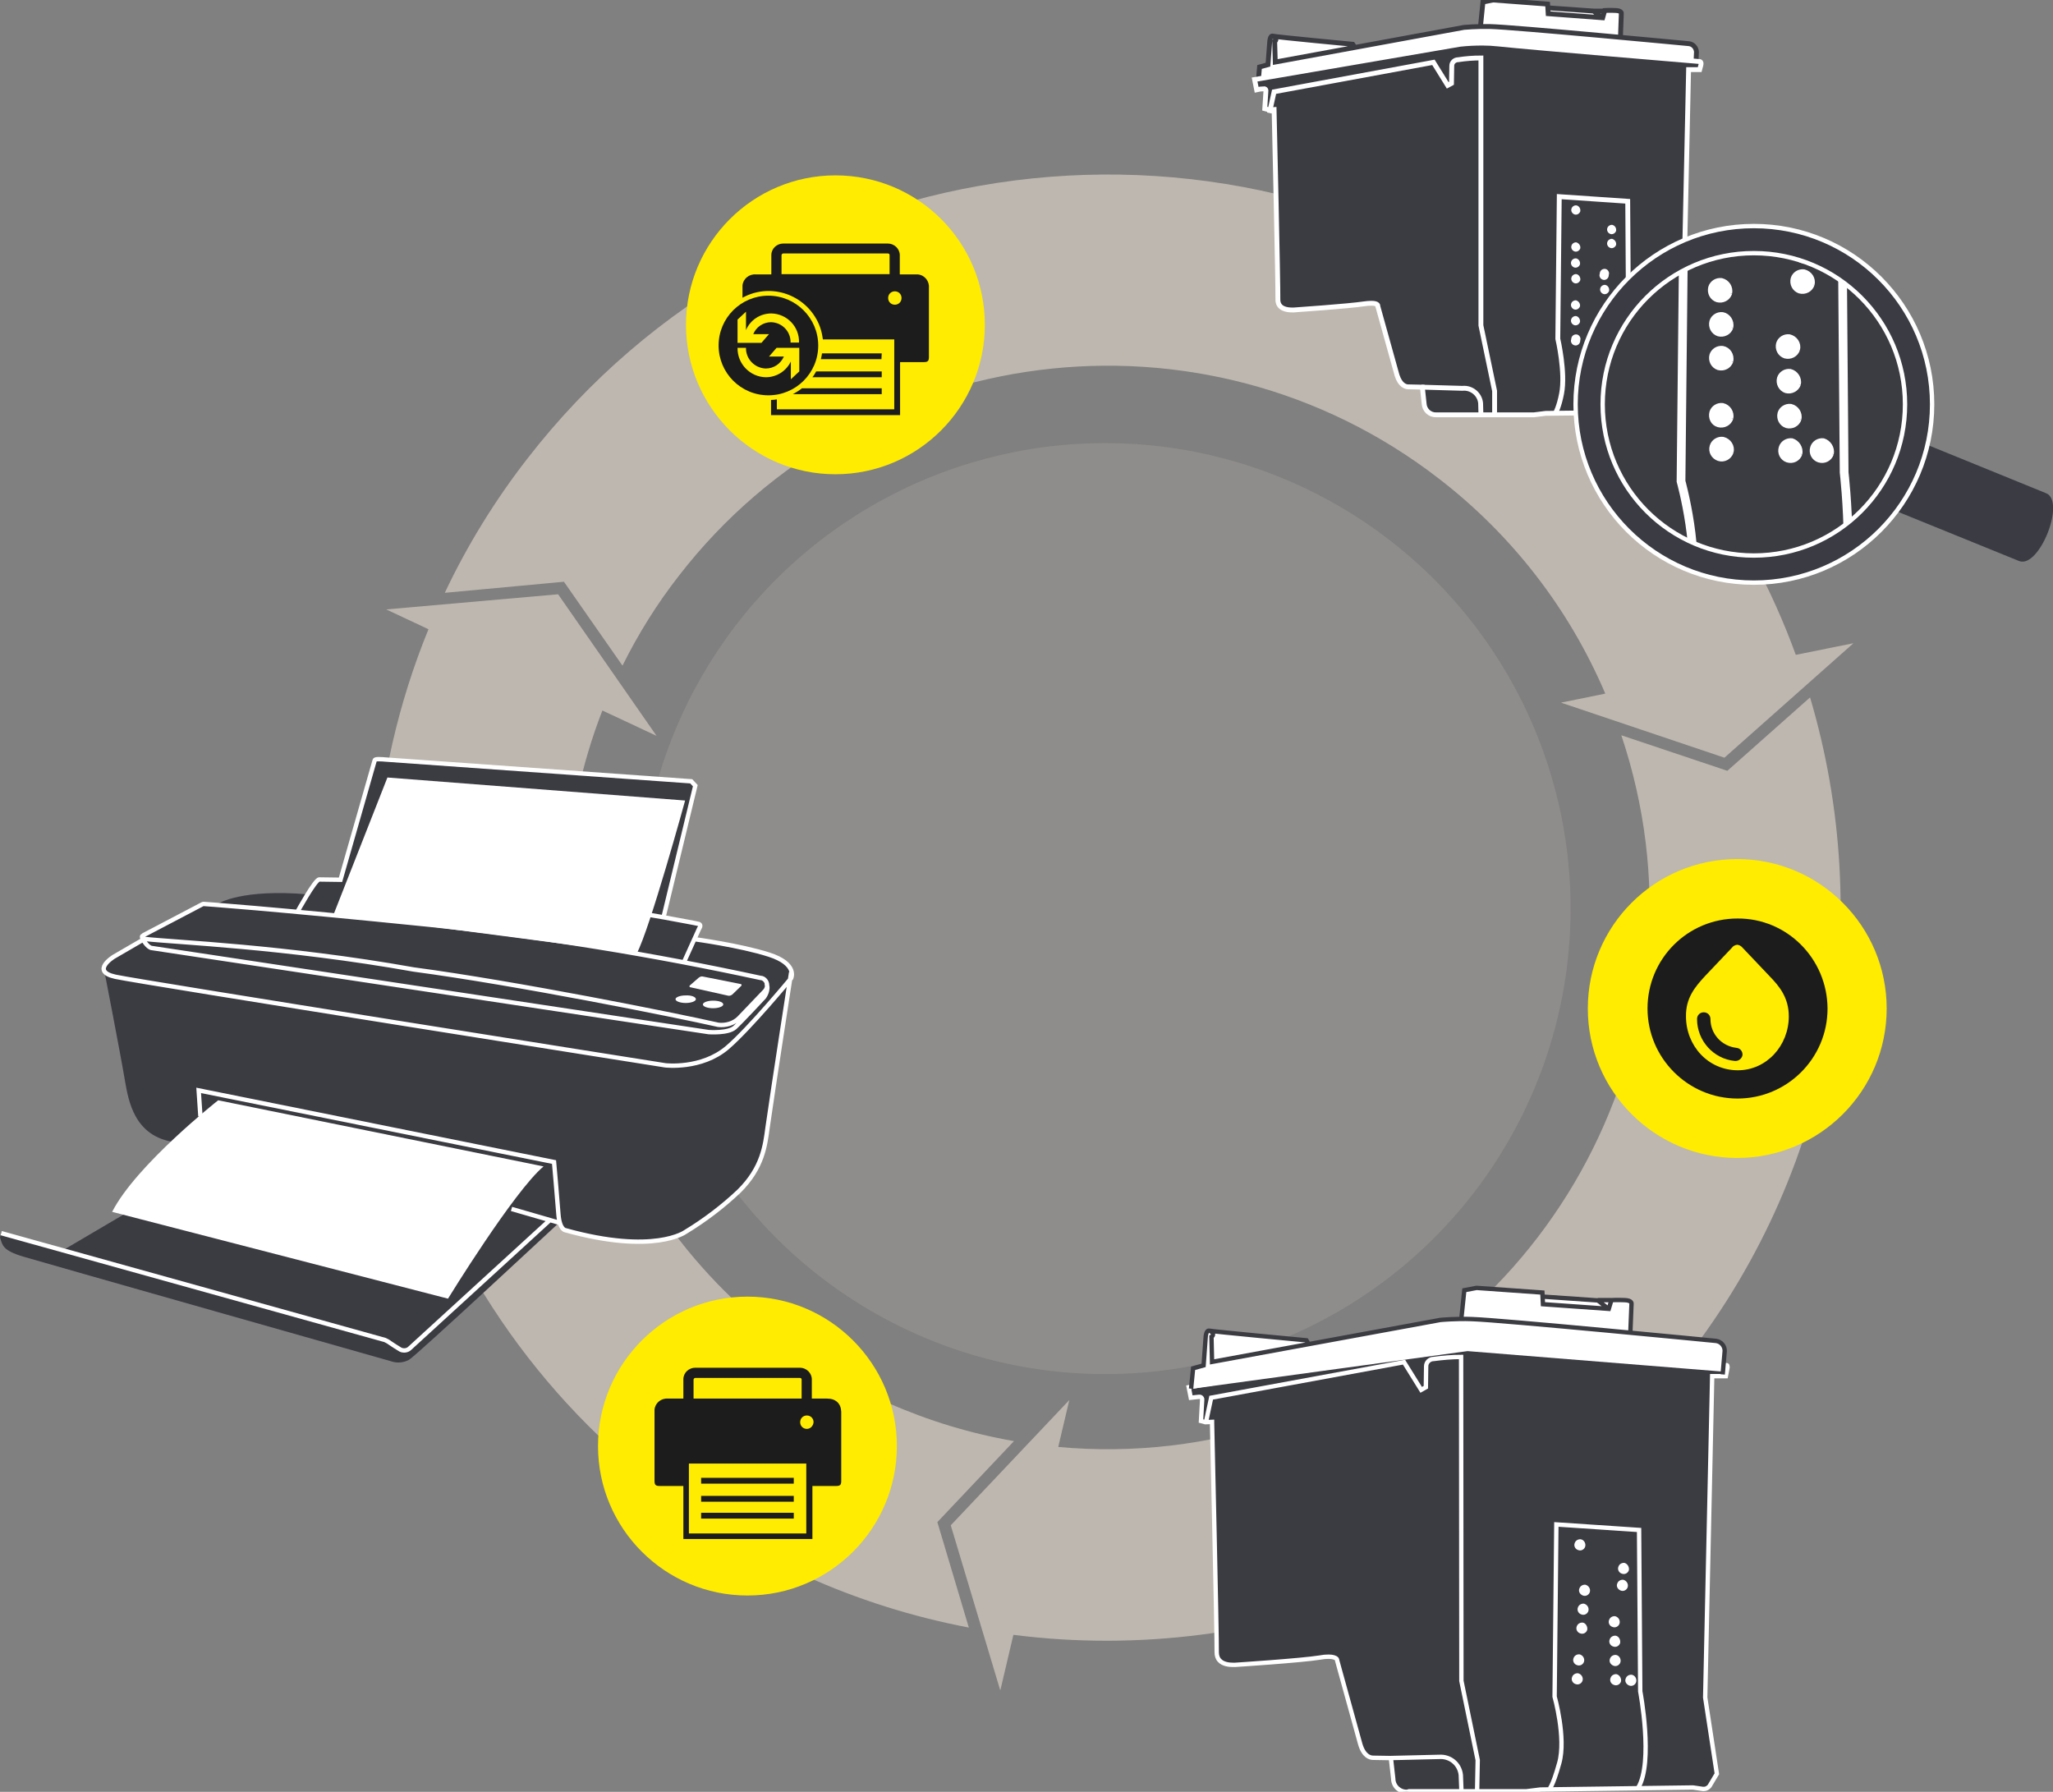 <?xml version="1.0" encoding="utf-8"?>
<!-- Generator: Adobe Illustrator 21.0.0, SVG Export Plug-In . SVG Version: 6.00 Build 0)  -->
<svg version="1.1" id="Ebene_1" xmlns="http://www.w3.org/2000/svg" xmlns:xlink="http://www.w3.org/1999/xlink" x="0px" y="0px"
	 viewBox="0 0 704.8 615.1" style="enable-background:new 0 0 704.8 615.1;" xml:space="preserve">
<rect x="0" y="0" width="704.8" height="615.1" fill="#808080" stroke="none"/>
<style type="text/css">
	.st0{opacity:0.25;fill:#BEB7AF;}
	.st1{fill:#BEB7AF;}
	.st2{fill:#FFEC00;}
	.st3{fill:#1C1C1C;}
	.st4{fill:#3B3B42;}
	.st5{fill:#FFFFFF;}
	.st6{fill:none;stroke:#FFFFFF;stroke-width:1.5;stroke-miterlimit:10;}
	.st7{fill:#3B3B42;stroke:#FFFFFF;stroke-width:1.5;stroke-miterlimit:10;}
	.st8{fill:none;stroke:#3B3B42;stroke-width:1.5;stroke-miterlimit:10;}
	.st9{fill:none;stroke:#3B3B42;stroke-width:1.67;stroke-miterlimit:10;}
	.st10{fill:none;stroke:#FFFFFF;stroke-width:1.67;stroke-miterlimit:10;}
	.st11{fill:#3A3B43;}
	.st12{fill:#3A3B43;stroke:#FFFFFF;stroke-width:1.5;stroke-miterlimit:10;}
	.st13{clip-path:url(#SVGID_2_);}
	.st14{fill:#FFFFFF;stroke:#FFFFFF;stroke-width:1.5;stroke-miterlimit:10;}
	.st15{fill:none;stroke:#FFFFFF;stroke-width:3;stroke-miterlimit:10;}
</style>
<circle class="st0" cx="379.4" cy="311.9" r="159.8"/>
<title>recycle_zyklus_tinte</title>
<g>
	<path class="st1" d="M193.6,199.7l20.1,28.8c5.4-10.9,11.9-21.3,19.4-30.9c62.8-81.1,179.9-96,261-33.2c25,19.3,44.6,44.6,57,73.7
		l-15.2,3.1l56.1,18.9l44.3-39.3l-19.8,4c-16.2-44.5-44.7-83.4-82.2-112.3c-109.8-85-268.3-64.8-353.3,45
		c-11.1,14.3-20.6,29.7-28.3,46L193.6,199.7z"/>
	<path class="st1" d="M621.4,239.4L593,264.6l-36.4-12.2c32.7,97.3-19.7,202.7-117,235.4c-24.5,8.2-50.5,11.3-76.3,8.9l3.8-16.1
		l-40.7,43l17,56.7l4.5-19.1c85.7,10.9,174.8-22.4,231.4-95.5C630.8,399.1,643.7,314.6,621.4,239.4"/>
	<path class="st1" d="M321.8,522.5l26.3-27.8c-29.8-5.2-57.9-17.6-81.8-36.1c-66.7-51.6-88.6-139.9-59.5-214.7l18.6,8.7L191.6,204
		l-59,5.2l14.5,6.8c-41.8,102.1-12.5,223.8,78.9,294.6c31.2,24.2,67.7,40.7,106.6,48.1L321.8,522.5z"/>
</g>
<g>
	<path class="st2" d="M647.7,346.2c0,28.3-23,51.3-51.3,51.3c-28.3,0-51.3-23-51.3-51.3c0-28.3,22.9-51.3,51.3-51.3
		C624.7,294.9,647.7,317.9,647.7,346.2C647.7,346.2,647.7,346.2,647.7,346.2"/>
	<path class="st3" d="M627.4,346.2c0,17.1-13.9,30.9-30.9,30.9s-30.9-13.9-30.9-30.9c0-17.1,13.8-30.9,30.9-30.9
		C613.5,315.2,627.3,329.1,627.4,346.2C627.4,346.2,627.4,346.2,627.4,346.2"/>
	<path class="st2" d="M585.3,335.1l9.3-9.8c0.4-0.6,1.1-0.9,1.8-1c0.7,0.1,1.3,0.4,1.8,1l9.3,9.8c3.4,3.5,6.6,7.4,6.6,13.8
		c0,10-7.6,18.5-17.5,18.5c-10.2,0-17.8-8.4-17.8-18.5C578.7,342.5,582,338.7,585.3,335.1"/>
	<path class="st3" d="M595.8,364.2h-0.2c-7.4-0.7-13-7-13-14.4c0-1.3,1-2.3,2.3-2.3c1.3,0,2.3,1,2.3,2.3c0,5.1,3.8,9.3,8.9,9.9
		c1.3,0.1,2.2,1.2,2.1,2.5C598,363.3,597,364.2,595.8,364.2"/>
</g>
<g>
	<path class="st2" d="M338.1,111.5c0,28.3-23,51.3-51.3,51.3s-51.3-23-51.3-51.3c0-28.3,23-51.3,51.3-51.3c0,0,0,0,0,0
		C315.2,60.2,338.1,83.1,338.1,111.5"/>
	<path class="st3" d="M302.7,121.3h-20.5c-0.1,0.7-0.2,1.3-0.4,2h20.8L302.7,121.3z"/>
	<path class="st3" d="M302.7,135.3v-2h-27.4c-1,0.8-2,1.4-3.1,2H302.7z"/>
	<path class="st3" d="M263.8,101.5c-9.4,0-17.1,7.6-17.1,17.1c0,9.4,7.6,17.1,17.1,17.1c9.4,0,17.1-7.6,17.1-17.1
		C280.9,109.2,273.2,101.5,263.8,101.5"/>
	<path class="st3" d="M302.7,127.5h-22.5c-0.4,0.7-0.8,1.4-1.3,2h23.8L302.7,127.5z"/>
	<path class="st3" d="M307.2,104.6c-1.3,0-2.3-1-2.3-2.3s1-2.3,2.3-2.3s2.3,1,2.3,2.3c0,0,0,0,0,0
		C309.5,103.6,308.5,104.6,307.2,104.6C307.2,104.6,307.2,104.6,307.2,104.6 M268.3,94.2v-6.6c0-0.3,0.3-0.6,0.6-0.6c0,0,0,0,0,0
		h35.9c0.3,0,0.6,0.2,0.6,0.5c0,0,0,0,0,0v6.6H268.3z M314.2,94.2h-5.3v-6.6c0-2.2-1.9-4-4.1-4c0,0,0,0,0,0h-35.9
		c-2.2,0-4.1,1.7-4.1,4c0,0,0,0,0,0v6.6h-5.3c-2.3-0.2-4.4,1.5-4.6,3.8c0,0.3,0,0.5,0,0.8v3.4c9.1-5,20.4-1.6,25.4,7.4
		c1.2,2.1,1.9,4.5,2.2,6.9H307v24h-40.3v-3.4c-0.7,0.1-1.3,0.2-2,0.2v5.2H309v-18.2h8.2c1.3,0,1.7-0.4,1.7-1.7V98.8
		c0.2-2.3-1.5-4.4-3.8-4.6C314.8,94.2,314.5,94.2,314.2,94.2"/>
	<path class="st2" d="M264.8,107.6c-3.8,0-7.2,2.2-8.7,5.7V107l-2.9,2.7v8h8.2l2.6-3h-5.4c1-2.5,3.5-4.1,6.1-4.1
		c3.8,0.1,6.8,3.2,6.7,7h2.9C274.5,112.2,270.2,107.7,264.8,107.6"/>
	<path class="st2" d="M266.6,119.4l-2.6,3h5.1c-1.1,2.5-3.5,4.1-6.2,4.1c-3.8-0.1-6.9-3.3-6.8-7.1h-2.9c-0.1,5.5,4.3,10,9.7,10.1
		c3.7,0,7-2.1,8.6-5.4v6.1l2.9-2.7v-8.1H266.6z"/>
</g>
<g>
	<path class="st2" d="M307.9,496.4c0,28.3-23,51.3-51.3,51.3c-28.3,0-51.3-23-51.3-51.3s23-51.3,51.3-51.3c0,0,0,0,0,0
		C284.9,445.1,307.9,468.1,307.9,496.4L307.9,496.4"/>
	<path class="st3" d="M284,480.1h-5.3v-6.6c0-2.2-1.9-4-4.1-4c0,0,0,0,0,0h-35.9c-2.2,0-4.1,1.7-4.1,4c0,0,0,0,0,0v6.6h-5.3
		c-2.3-0.2-4.4,1.5-4.6,3.8c0,0.3,0,0.5,0,0.8v23.7c0,1.3,0.4,1.7,1.7,1.7h8.2v18.2h44.3v-18.2h8.2c1.3,0,1.7-0.4,1.7-1.7v-23.8
		C288.7,481.8,286.9,480.1,284,480.1z M238.1,473.6c0-0.3,0.3-0.6,0.6-0.6c0,0,0,0,0,0h35.9c0.3,0,0.6,0.2,0.6,0.5c0,0,0,0,0,0v6.6
		h-37.1L238.1,473.6z M276.8,510.2v16.2h-40.3v-24h40.3V510.2z M277,490.5c-1.3,0-2.3-1-2.3-2.3s1-2.3,2.3-2.3s2.3,1,2.3,2.3
		c0,0,0,0,0,0C279.2,489.5,278.2,490.5,277,490.5z"/>
	<rect x="240.7" y="507.3" class="st3" width="31.8" height="2"/>
	<rect x="240.7" y="513.5" class="st3" width="31.8" height="2"/>
	<rect x="240.7" y="519.3" class="st3" width="31.8" height="2"/>
</g>
<g>
	<path class="st1" d="M266.9,330.9h0.2H266.9z"/>
	<path class="st1" d="M266.9,330.9h0.2H266.9z"/>
	<path class="st4" d="M105.6,307c-22.5-1.9-30.5,3-31.1,3.4L70,310c-0.1,0-0.2,0-0.4,0.1l-20.2,10.6c-0.2,0.1-0.3,0.3-0.3,0.5l0,0
		c0,0-0.4,0.1,0.3,1.4h-0.1l-10,5.8c0,0-4,2.5-3.5,4.6l-0.1-0.3c0,0,5.6,28.7,7.2,38.3c1.2,6.7,3.1,19.3,17.3,21.1
		c0,0,7.8,1.2,19.5,2.9l-57.6,33.9l-21.6-6.1L0,424.8c0.9,2.6,0.7,4.4,8.1,6.6c7.4,2.2,126.2,35.9,126.2,35.9c2,0.7,4.2,0.5,6.1-0.5
		c2.8-1.7,51.1-46.7,52-47.5c0.7,3.2,2.1,3.3,2.1,3.3c30.5,8.5,41.2,0.6,41.2,0.6c6.7-3.9,12.8-8.6,18.4-14c8.2-8.1,9-15.9,9.8-21.9
		c1.5-11.5,6.3-42.5,7.7-51.1l0.3-0.3c0,0,2.4-4.9-7.6-8.1c-10-3.3-25.6-5.3-25.6-5.3l0,0l1.7-3.8c0,0,0.9-1.2,0-1.6
		c-0.6-0.2-7.3-1.5-12.1-2.3l10.8-45.2l-1.4-1.4l-105.5-7.6c0,0-0.6,0-2-0.1c-1.4-0.1-1.3,0.5-1.3,0.5l-11.7,41c0,0-5.9-0.1-7.3-0.1
		L105.6,307z"/>
	<path class="st5" d="M74.9,377.7c0,0-28.2,22.2-36.4,38.3l115.3,29.8c0,0,22.6-36.8,32.8-45.4L74.9,377.7z"/>
	<path class="st5" d="M114.6,313.7l18.4-46.8l102.2,7.9c0,0-12.1,44.1-16.6,52.5L114.6,313.7z"/>
	<path class="st5" d="M239.9,335.6l-3.1,2.7c-0.1,0.1-0.2,0.4,0,0.5c0,0.1,0.1,0.1,0.2,0.1l13,2.9c0.5,0.1,1-0.1,1.4-0.4l3.1-3
		c0.1-0.1,0.1-0.4,0-0.5c-0.1-0.1-0.1-0.1-0.2-0.1l-13.1-2.6C240.8,335.1,240.3,335.3,239.9,335.6"/>
	<path class="st5" d="M248.3,344.8c0,0.7-1.6,1.3-3.5,1.3c-2,0-3.5-0.6-3.5-1.3s1.6-1.3,3.5-1.3C246.7,343.5,248.3,344,248.3,344.8"
		/>
	<path class="st5" d="M238.9,343c0,0.7-1.6,1.3-3.5,1.3c-1.9,0-3.5-0.6-3.5-1.3c0-0.7,1.6-1.3,3.5-1.3
		C237.3,341.6,238.9,342.2,238.9,343"/>
	<path class="st6" d="M188.8,418.8l-48.1,44c-0.8,0.8-2.1,1-3.2,0.5c-1.2-0.7-2.7-1.7-3.6-2.3c-0.5-0.4-1.1-0.7-1.7-1L0.4,423.3
		 M192.2,419.8l-16.6-4.8 M271.6,333.8c0,0-6.2,39.9-8.1,53.3c-0.8,5.9-1.6,13.7-9.8,21.8c-5.6,5.3-11.8,10-18.4,14
		c0,0-10.7,7.9-41.2-0.6c0,0-2-0.1-2.4-5.6c-0.4-5.5-1.5-17.8-1.5-17.8l-122-24.6l0.6,8.9 M48.9,321.3c0,0-0.6,0.1,0.7,2
		c1.3,1.9,2.3,2.1,2.3,2.1l191.4,28.9c0,0,6.7,0.5,9-1.6c2.3-2.1,10-10.4,10-10.4s1.9-2.5,0.8-4.7 M49.1,322.6l-10,5.8
		c0,0-8.2,5,0.5,6.9s188.8,30.4,188.8,30.4s12.4,1.5,21.3-6.1c7.7-6.6,21.9-23.8,21.9-23.8s2.4-4.9-7.6-8.1
		c-10-3.2-25.6-5.3-25.6-5.3 M253.7,349.5l8.9-9.3c1-1.1,1-2.8,0-3.8c-0.4-0.4-0.9-0.7-1.5-0.7c-37-8-74.4-14.1-112.1-18.1
		c-58.1-5.9-79.1-7.3-79.1-7.3c-0.1,0-0.2,0-0.4,0.1l-20.2,10.6c-0.3,0.2-0.5,0.6-0.3,0.9c0.1,0.2,0.3,0.4,0.5,0.4
		c10.6,1.2,48.1,2.6,92.5,10.5c35.2,4.7,89.6,15.6,104.6,19C249.2,352.1,251.9,351.3,253.7,349.5L253.7,349.5z M234.8,330.3
		l5.2-11.5c0,0,0.9-1.2,0-1.6c-0.6-0.2-7.3-1.4-12.1-2.3l-4.7-0.8 M227.8,314.8l10.9-45.1l-1.4-1.5l-105.4-7.5c0,0-0.6-0.1-2-0.1
		c-1.4,0-1.3,0.5-1.3,0.5L116.9,302c0,0-5.9-0.1-7.3-0.1c-1.4,0-7.5,11.1-7.5,11.1"/>
</g>
<g>
	<path class="st7" d="M483.1,615.1c-2.5,0.1-4.7-1.8-4.8-4.4c0,0,0-0.1,0-0.1l-0.8-7.1c0,0-5.9-0.1-6.1-0.1c-1.1,0-3.2-0.6-4.4-4.6
		l-7.9-28.6c0-0.2-0.1-0.5-0.2-0.7c-0.4-0.5-1.4-0.8-2.8-0.8c-1,0-2,0.1-3,0.3c-6.1,1-28.9,2.5-29.1,2.5c0,0-0.3,0-0.8,0
		c-1.2,0-3.3-0.2-4.5-1.5c-0.7-0.7-1-1.7-1-2.8c0.1-5.2-1.6-78-1.6-78.8v-0.3l-2.3,0.1l-1.5-0.4l0.4-7.2l0,0c0-0.1,0-0.3,0-0.4
		c-0.1-0.3-0.3-0.6-0.7-0.7c-0.1,0-0.3,0-0.4,0c-0.9,0.1-1.9,0.2-2.8,0.3l-0.7-3.6l85.1-14.6c3.1-0.3,6.2-0.5,9.4-0.5
		c2.2,0,4.3,0.1,6.5,0.3c13.4,1.4,82.6,7.2,83.3,7.2h0.2c0.2,0,0.3,0,0.4,0.2c0.1,0.3,0.1,0.7,0,1l-0.5,2.6h-4.7l-2.4,110.3l4,26.2
		l-2.5,4.2c-0.5,0.6-1.2,1-1.9,1c-0.1,0-0.2,0-0.4,0l-3.4-0.5l-52.4,0.7l-4.8,0.6h-40.3L483.1,615.1z"/>
	<path class="st5" d="M553.4,446.1c0,0,2-0.1,4.6,0c2.6,0.1,2.3,1.3,2.3,1.3l-0.4,9.8c15.7,1.4,28.6,2.7,28.6,2.7
		c1.7,0.3,3,1.7,3,3.5l-0.1,5.2l-0.4,2.2l-87.2-7l-95.1,13l0.7-7.1l3.6-1l0.7-9.7c0,0,0.1-2.6,1.3-2.3c2.3,1.3,33.4,3.3,33.4,3.3
		l2,1.1l44.2-8.1l7.2-0.6l1-9.7l4.2-0.8l22.7,1.7l0.2,1.4l18.9,1.3L553.4,446.1z"/>
	<path class="st1" d="M414.9,456.6c0.4,0.1,0.8,0.1,1.2,0.2L414.9,456.6z"/>
	<path class="st8" d="M553.1,446.3h-4.6 M529.7,445.1l18.8,1.3l0.7,0.5l3.1,2.5 M559.7,457.5l0.4-9.9c0,0,0.3-1.2-2.3-1.3
		c-2.6-0.1-4.6,0-4.6,0l-0.9,3l-22.6-1.6l-0.2-4l-22.6-1.6l-4.2,0.8l-1,9.6 M415.2,456.7c2.3,1.3,0.7,2.2,0.7,2.2l0.2,8.6l78.4-14.4
		c0,0,5.4-0.5,10.6-0.3c10.3,0.3,84,7.5,84,7.5c1.7,0.2,3,1.7,3,3.4l-0.7,8.1 M449.4,461.6l-0.9-1.5c0,0-32.1-3-33.3-3.3
		s-1.3,2.3-1.3,2.3l-0.7,9.6l-3.6,1l-0.7,7"/>
	<path class="st6" d="M531.8,614.2c0,0,1.1-0.4,3.5-9c2.4-8.6-1.6-22.8-1.6-22.8l0.6-59.1l28.4,1.9l0.4,55.4c0,0,4.6,24.3-0.7,33.1
		 M507.1,614.4l0.2-10.2l-5.6-27.2l-0.1-111.2c-3.1,0-6.3,0.3-9.4,0.7c-1.4,0-2.6,1.1-2.6,2.5c0,0,0,0,0,0l-0.1,7.2l-1.6,0.9
		l-5.9-9.5l-66.2,12.2l-1.9,8.9 M501.7,614.4l-0.2-5.1c-0.4-3.8-3.7-6.5-7.5-6.2h-0.2l-16.7,0.4"/>
	<path class="st5" d="M545.8,546.5c-0.3,1-1.4,1.6-2.4,1.2s-1.6-1.4-1.2-2.4c0.3-0.9,1.2-1.4,2.1-1.3
		C545.4,544.3,546.1,545.4,545.8,546.5"/>
	<path class="st5" d="M544.2,530.9c-0.3,1-1.4,1.6-2.4,1.2c-1-0.3-1.6-1.4-1.2-2.4c0.3-0.9,1.2-1.4,2.1-1.3
		C543.8,528.6,544.5,529.8,544.2,530.9"/>
	<path class="st5" d="M559.2,539c-0.3,1-1.4,1.6-2.4,1.2c-1-0.3-1.6-1.4-1.2-2.4c0.3-0.9,1.2-1.4,2.1-1.3
		C558.7,536.8,559.4,537.9,559.2,539"/>
	<path class="st5" d="M558.8,544.8c-0.3,1-1.4,1.6-2.4,1.2s-1.6-1.4-1.2-2.4c0.3-0.9,1.2-1.4,2.1-1.3
		C558.4,542.6,559.1,543.7,558.8,544.8"/>
	<path class="st5" d="M545.3,553c-0.3,1-1.4,1.6-2.4,1.2c-1-0.3-1.6-1.4-1.2-2.4c0.3-0.9,1.2-1.4,2.1-1.3
		C544.9,550.8,545.6,551.9,545.3,553"/>
	<path class="st5" d="M544.9,559.5c-0.3,1-1.4,1.6-2.4,1.2c-1-0.3-1.6-1.4-1.2-2.4c0.3-0.9,1.2-1.4,2.1-1.3
		C544.4,557.2,545.1,558.4,544.9,559.5"/>
	<path class="st5" d="M556,557.3c-0.3,1-1.4,1.6-2.4,1.2c-1-0.3-1.6-1.4-1.2-2.4c0.3-0.9,1.2-1.4,2.1-1.3
		C555.6,555.1,556.3,556.2,556,557.3"/>
	<path class="st5" d="M556.2,564c-0.3,1-1.4,1.6-2.4,1.2c-1-0.3-1.6-1.4-1.2-2.4c0.3-0.9,1.2-1.4,2.1-1.3
		C555.7,561.7,556.4,562.8,556.2,564"/>
	<path class="st5" d="M556.3,570.6c-0.3,1-1.4,1.6-2.4,1.2s-1.6-1.4-1.2-2.4c0.3-0.9,1.2-1.4,2.1-1.3
		C555.9,568.3,556.6,569.5,556.3,570.6"/>
	<path class="st5" d="M543.8,570.4c-0.3,1-1.4,1.6-2.4,1.2c-1-0.3-1.6-1.4-1.2-2.4c0.3-0.9,1.2-1.4,2.1-1.3
		C543.4,568.2,544.1,569.3,543.8,570.4"/>
	<path class="st5" d="M543.3,576.9c-0.3,1-1.4,1.6-2.4,1.2c-1-0.3-1.6-1.4-1.2-2.4c0.3-0.9,1.2-1.4,2.1-1.3
		C542.9,574.7,543.6,575.8,543.3,576.9"/>
	<path class="st5" d="M556.5,577.2c-0.3,1-1.4,1.6-2.4,1.2c-1-0.3-1.6-1.4-1.2-2.4c0.3-0.9,1.2-1.4,2.1-1.3
		C556,575,556.7,576.1,556.5,577.2"/>
	<path class="st5" d="M561.7,577.4c-0.3,1-1.4,1.6-2.4,1.2s-1.6-1.4-1.2-2.4c0.3-0.9,1.2-1.4,2.1-1.3
		C561.3,575.1,562,576.3,561.7,577.4"/>
</g>
<path class="st5" d="M551.1,3.5c0,0,1.7-0.1,3.8,0c2.2,0.1,1.9,1.1,1.9,1.1l-0.3,8.1c13,1.2,23.6,2.2,23.6,2.2
	c1.4,0.3,2.4,1.5,2.5,2.9l-0.1,4.3l-0.3,1.8l-72-5.8l-78.6,10.7l0.5-5.9l3-0.8l0.6-8c0,0,0.1-2.2,1.1-1.9c1.9,1.1,27.6,2.7,27.6,2.7
	l1.6,0.9l36.5-6.7l6-0.5l0.8-8l3.5-0.7l18.7,1.4l0.2,1.1l15.6,1.1L551.1,3.5z"/>
<path class="st4" d="M493,142.1c-2.1,0.1-3.9-1.6-4-3.7c0,0,0,0,0,0l-0.6-5.9l-4.6-0.1c-0.2,0-0.3,0-0.5,0c-0.9,0-2.6-0.5-3.6-3.8
	l-6.5-23.5c0-0.2,0-0.4-0.2-0.5c-0.3-0.5-1.1-0.7-2.3-0.7c-0.8,0-1.7,0.1-2.5,0.2c-5,0.8-23.8,2.1-24,2.1s-0.3,0-0.7,0
	c-1.4,0.1-2.7-0.3-3.7-1.2c-0.6-0.6-0.9-1.4-0.8-2.3c0.1-4.3-1.3-64.5-1.3-65.1v-0.3l-1.9,0.1l-1.3-0.3l0.3-6l0,0c0-0.1,0-0.2,0-0.3
	c-0.1-0.3-0.3-0.5-0.6-0.6c-0.1,0-0.2,0-0.4,0c-0.8,0-1.6,0.1-2.3,0.3l-0.6-2.9l70.3-12.1c2.6-0.3,5.2-0.4,7.7-0.4
	c1.8,0,3.6,0.1,5.3,0.3c11.1,1.2,68.2,5.9,68.8,6h0.2c0.1,0,0.2,0,0.3,0.1c0.1,0.1,0.1,0.5,0,0.8l-0.4,1.3h-3.9l-2,92l3.3,21.6
	l-2.1,3.4c-0.4,0.5-1,0.8-1.6,0.8h-0.3l-2.8-0.4l-43.3,0.5l-4,0.5h-33.3L493,142.1z"/>
<path class="st9" d="M550.9,3.8h-3.8 M531.5,2.7l15.6,1.1l0.6,0.5l2.6,2 M556.3,12.9l0.3-8.2c0,0,0.3-1-1.9-1.1
	c-2.2-0.1-3.8,0-3.8,0l-0.7,2.5l-18.7-1.4l-0.2-3.3l-18.7-1.4l-3.5,0.7l-0.8,7.9 M465.2,16.4l-0.8-1.2c0,0-26.5-2.5-27.4-2.8
	c-1-0.3-1.1,1.9-1.1,1.9l-0.6,7.9l-2.9,0.8l-0.5,5.8 M437,12.4c1.9,1.1,0.6,1.8,0.6,1.8l0.2,7.1l64.8-11.9c0,0,4.5-0.4,8.8-0.3
	c8.5,0.2,68.5,5.9,68.5,5.9c1.4,0.2,2.4,1.4,2.5,2.8l-0.2,4.4"/>
<path class="st1" d="M415.1,9.7c0.1,0,0.4,0.1,0.9,0.1L415.1,9.7z"/>
<path class="st10" d="M509,14.8c-2.6,0-5.2,0.1-7.8,0.4l-70.5,12.1l0.7,3.5c0.8-0.2,1.7-0.3,2.5-0.3c0.1,0,0.2,0,0.3,0
	c0.3,0.1,0.4,0.4,0.4,0.6c0,0,0,0,0,0l-0.4,6.2l1.5,0.4l1.7-0.1c0,0,1.4,60.7,1.3,65.1c-0.1,3.4,3.3,3.7,4.8,3.7c0.2,0,0.5,0,0.7,0
	c0,0,18.9-1.3,24.1-2.1c0.8-0.1,1.6-0.2,2.5-0.2c2.5,0,2.2,1,2.2,1l6.6,23.7c1.1,3.5,3,4,3.9,4c0.2,0,0.3,0,0.5,0l4.3,0.1
	c0,0,0.3,2.8,0.6,5.6c0.1,2.3,2,4,4.2,3.9h0.2h33.3l4-0.5l43.3-0.5l2.8,0.4h0.3c0.7,0,1.4-0.4,1.9-1l2.1-3.5l-3.3-21.7l2-91.7h3.8
	l0.4-1.5c0.3-1.2-0.3-1.3-0.6-1.3h-0.1c0,0-57.6-4.8-68.8-6C512.5,14.9,510.8,14.8,509,14.8"/>
<path class="st10" d="M534,141.8c0,0,1.2-2,2.1-6.7c1.4-7.2-1.3-18.8-1.3-18.8l0.5-48.8l23.5,1.6l0.3,45.8c0,0,3.8,20.1-0.6,27.4
	 M513.1,142.2v-8l-4.7-22.5V19.9c-2.6,0-5.2,0.2-7.8,0.6c-1.2,0-2.2,0.9-2.2,2.1c0,0,0,0,0,0l-0.1,6l-1.3,0.7l-4.9-7.9l-54.7,10.1
	l-1.6,7.3 M508.4,142.2l-0.1-3.8c-0.3-3.1-3.1-5.4-6.2-5.1h-0.2l-13.9-0.4"/>
<path class="st5" d="M542.5,85.3c-0.3,0.8-1.2,1.3-2,1s-1.3-1.2-1-2c0.2-0.7,1-1.2,1.7-1.1C542.1,83.5,542.7,84.4,542.5,85.3"/>
<path class="st5" d="M542.5,72.6c-0.3,0.8-1.2,1.3-2,1s-1.3-1.2-1-2c0.2-0.7,1-1.2,1.7-1.1C542.1,70.7,542.7,71.6,542.5,72.6
	C542.5,72.6,542.5,72.6,542.5,72.6"/>
<path class="st5" d="M554.8,79.3c-0.3,0.8-1.2,1.3-2,1s-1.3-1.2-1-2c0.2-0.7,1-1.2,1.7-1.1C554.4,77.4,555,78.3,554.8,79.3"/>
<path class="st5" d="M554.8,84.1c-0.3,0.8-1.2,1.3-2,1s-1.3-1.2-1-2c0.2-0.7,1-1.2,1.7-1.1C554.4,82.3,555,83.2,554.8,84.1"/>
<path class="st5" d="M542.4,90.8c-0.3,0.8-1.2,1.3-2,1s-1.3-1.2-1-2c0.2-0.7,1-1.2,1.7-1.1C542,88.9,542.6,89.8,542.4,90.8"/>
<path class="st5" d="M542.5,96.2c-0.3,0.8-1.2,1.3-2,1s-1.3-1.2-1-2c0.2-0.7,1-1.2,1.7-1.1C542.1,94.3,542.7,95.3,542.5,96.2"/>
<path class="st5" d="M552.3,94.4c0,0.9-0.6,1.6-1.5,1.7c-0.9,0-1.6-0.6-1.7-1.5c0-0.2,0-0.4,0.1-0.6c0-0.9,0.6-1.6,1.5-1.7
	s1.6,0.6,1.7,1.5C552.4,94,552.3,94.2,552.3,94.4"/>
<path class="st5" d="M552.4,99.9c-0.3,0.8-1.2,1.3-2,1s-1.3-1.2-1-2c0.2-0.7,1-1.2,1.7-1.1C552,98,552.6,98.9,552.4,99.9
	C552.4,99.9,552.4,99.9,552.4,99.9"/>
<path class="st5" d="M542.5,116.9c0,0.9-0.6,1.6-1.5,1.7c-0.9,0-1.6-0.6-1.7-1.5c0-0.2,0-0.4,0.1-0.6c0-0.9,0.6-1.6,1.5-1.7
	s1.6,0.6,1.7,1.5C542.6,116.5,542.5,116.7,542.5,116.9"/>
<path class="st5" d="M542.4,105.2c-0.3,0.8-1.2,1.3-2,1c-0.8-0.3-1.3-1.2-1-2c0.2-0.7,1-1.2,1.7-1.1
	C542,103.4,542.6,104.3,542.4,105.2"/>
<path class="st5" d="M542.4,110.6c-0.3,0.8-1.2,1.3-2,1c-0.8-0.3-1.3-1.2-1-2c0.2-0.7,1-1.2,1.7-1.1
	C542,108.7,542.6,109.7,542.4,110.6"/>
<path class="st1" d="M463.2,182.6L463.2,182.6L463.2,182.6z"/>
<path class="st1" d="M463.2,182.6L463.2,182.6L463.2,182.6z"/>
<g>
	<polygon class="st1" points="616.4,81.9 616.4,81.9 616.6,81.7 616.6,81.7 	"/>
	<polygon class="st1" points="616.4,81.9 616.4,81.9 616.6,81.7 616.6,81.7 	"/>
	<path class="st11" d="M702.4,169.3l-44.2-18c-1,7.6-4.3,15.2-9.8,23.1l44.8,18.2C700.1,195.2,709.3,172,702.4,169.3"/>
	<circle class="st12" cx="602.1" cy="138.8" r="61.2"/>
	<g>
		<defs>
			<path id="SVGID_1_" d="M550.2,138.8c0,28.7,23.2,51.9,51.9,51.9c28.7,0,51.9-23.2,51.9-51.9s-23.2-51.9-51.9-51.9
				C573.4,86.9,550.2,110.1,550.2,138.8L550.2,138.8"/>
		</defs>
		<clipPath id="SVGID_2_">
			<use xlink:href="#SVGID_1_"  style="overflow:visible;"/>
		</clipPath>
		<g class="st13">
			<g>
				<path class="st5" d="M353.3-38l6.4-1.8l1.2-16.9c0-0.8,0.2-4.8,2.7-4.8c0.2,0,0.4,0,0.6,0.1l0.1,0l0.1,0
					c2.9,1.6,37.3,4.4,59.7,5.9l0.2,0l3.5,1.9l79.1-14.5l12.4-1.1l1.7-17.3l8.2-1.6l41.4,3l0.3,2.5l33.3,2.3l8.3-0.1
					c0,0,2.1-0.1,5.1-0.1c1,0,2.1,0,3.2,0c2.2,0.1,3.7,0.6,4.4,1.5c0.5,0.7,0.5,1.4,0.4,1.6l-0.6,16.7c26.9,2.5,49.2,4.6,50.6,4.7
					c0.1,0,0.2,0,0.4,0c1,0,3,0.2,4.4,1.8c1.1,1.2,1.6,3,1.3,5.3l-0.2,9.4l-0.8,4.6L523.6-47.2L352-23.7L353.3-38z"/>
				<path class="st5" d="M529.1-87.2l40.7,3l0.3,2.5l33.9,2.3l8.3-0.1c0,0,2.1-0.1,5.1-0.1c1,0,2.1,0,3.2,0c4.7,0.1,4.1,2.3,4.1,2.3
					l-0.6,17.5c28.3,2.6,51.3,4.8,51.3,4.8s0.2,0,0.4,0c1.4,0,5.6,0.5,5,6.3l-0.2,9.4l-0.7,3.9L523.5-48L352.8-24.6l1.2-12.8
					l6.4-1.8l1.3-17.4c0,0,0.1-4.1,1.9-4.1c0.1,0,0.3,0,0.4,0.1c4.1,2.3,60,6,60,6l3.6,2L507-67.2l12.9-1.1l1.7-17.3L529.1-87.2
					 M529-88.7l-0.2,0l-7.5,1.5l-1.1,0.2l-0.1,1.1l-1.6,16.1l-11.7,1l-0.1,0l-0.1,0l-78.9,14.4l-3.1-1.7l-0.3-0.2l-0.3,0
					c-21.4-1.4-56.5-4.2-59.4-5.8l-0.1-0.1l-0.2-0.1c-0.3-0.1-0.6-0.1-0.9-0.1c-2.4,0-3.3,2.8-3.4,5.5L359-40.3l-5.4,1.5l-1,0.3
					l-0.1,1l-1.2,12.8l-0.2,1.9l1.9-0.3l170.5-23.4L679.8-34l1.3,0.1l0.2-1.3l0.7-3.9l0-0.1l0-0.1l0.2-9.4c0.3-2.5-0.3-4.5-1.5-5.9
					c-1.6-1.7-3.8-2-4.9-2c-0.2,0-0.3,0-0.4,0c-1.9-0.2-23.6-2.2-49.8-4.7l0.6-16c0.1-0.4,0.1-1.3-0.6-2.1c-0.9-1.2-2.5-1.8-5-1.8
					c-1.1,0-2.2,0-3.2,0c-2.9,0-4.9,0.1-5.2,0.1l-8.2,0.1l-32.6-2.2l-0.2-1.3l-0.2-1.2l-1.2-0.1l-40.7-3L529-88.7L529-88.7z"/>
			</g>
			<g>
				<path class="st4" d="M486.4,224.5c-1.9,0-8.4-0.6-9.3-8.7l-1.3-12.1l-9.2-0.2c-0.4,0.1-0.8,0.1-1.2,0.1c-2.2,0-6.3-1.1-8.6-8.8
					l-14.2-51.4l0-0.1c0-0.2-0.1-0.5-0.2-0.7c-0.4-0.5-1.5-1.2-4.5-1.2c-1.8,0-3.5,0.2-5.3,0.4c-10.9,1.6-51.8,4.5-52.2,4.5
					c-0.3,0-0.5,0-0.8,0s-0.5,0-0.8,0c0,0,0,0,0,0c-2.2,0-6.2-0.4-8.6-2.8c-1.4-1.5-2.1-3.5-1.9-5.5c0.2-9-2.8-135.6-2.9-141
					l-3.5,0.2l-3.4-1l0.8-13.6l0-0.1c0-0.1,0-0.3,0-0.4c-0.1-0.4-0.3-0.6-0.6-0.7c-0.2,0-0.4-0.1-0.5-0.1c-1.7,0.1-3.3,0.3-5,0.6
					l-0.7,0.2l-1.5-7.9L504-52.1c5.6-0.6,11.3-1,16.9-1l0.5,0c3.7,0,7.5,0.2,11.2,0.6c20,2.1,109.3,9.6,146.8,12.8l2.5,0.2
					c0,0,0.3,0,0.3,0c0.5,0,1,0.2,1.3,0.5l0.1,0.1l0,0.1c0.3,0.8,0.3,1.6,0,2.4l-0.9,3.4h-8.3L670.2,166l7.1,47.1l-4.6,7.7
					c-1,1.4-2.6,2.2-4.2,2.2c-0.1,0-0.2,0-0.3,0s-0.3,0-0.4,0l-6.1-0.9l-94,1.2l-8.6,1.2l-72.4,0.1
					C486.7,224.5,486.4,224.5,486.4,224.5z"/>
				<path class="st5" d="M521.4-52.3c3.7,0,7.4,0.2,11.2,0.6c24,2.5,148.1,12.9,149.4,13h0.4c0,0,0.1,0,0.1,0c0.2,0,0.5,0.1,0.6,0.3
					c0.3,0.6,0.3,1.2,0,1.8l-0.8,2.9h-8.4L669.5,166l7.1,46.9l-4.5,7.5c-0.8,1.1-2.1,1.8-3.5,1.8c0,0,0,0,0,0c-0.1,0-0.2,0-0.3,0
					s-0.2,0-0.3,0l-6.1-0.9l-94.1,1.2l-8.7,1.2l-72.3,0.1l-0.3,0c-1.8,0-7.8-0.6-8.6-8.1l-1.3-12.7l-9.9-0.3
					c-0.4,0.1-0.7,0.1-1.1,0.1c-2,0-5.7-1.1-7.8-8.3l-14.2-51.3c0-0.4-0.1-0.8-0.4-1.2c-0.7-1-2.4-1.5-5.1-1.5
					c-1.8,0-3.6,0.2-5.4,0.5c-11,1.6-51.8,4.5-52.2,4.5c-0.3,0-0.5,0-0.8,0s-0.5,0-0.8,0c-2.1,0-5.9-0.3-8.2-2.6
					c-1.2-1.3-1.9-3.1-1.7-4.9c0.2-9.3-2.9-139.9-2.9-141.3v-0.6l-4.2,0.2l-2.7-0.8l0.7-13c0.1-0.2,0.1-0.5,0-0.7
					c-0.1-0.6-0.6-1.1-1.2-1.3c-0.2-0.1-0.5-0.1-0.7-0.1c0,0-0.1,0-0.1,0c-1.7,0.1-3.4,0.3-5,0.6l-1.3-6.4l152.5-26.1
					c5.6-0.6,11.2-0.9,16.8-0.9c0,0,0,0,0,0C521.1-52.3,521.2-52.3,521.4-52.3 M521.4-53.8l-0.5,0c-5.7,0-11.4,0.3-17,1l0,0l0,0
					L351.4-26.7l-1.5,0.3l0.3,1.5l1.3,6.4l0.3,1.5l1.5-0.3c1.6-0.3,3.2-0.5,4.8-0.6c0.1,0,0.2,0,0.4,0c0,0,0.1,0,0.1,0.1l0,0l0,0
					c0,0,0,0,0,0.1l0,0.1l0,0.1l-0.7,13l-0.1,1.2l1.2,0.3l2.7,0.8l0.2,0.1l0.2,0l2.6-0.1c0.3,12.1,3.1,131,2.9,140.2
					c-0.2,2.2,0.6,4.4,2.1,6c2.6,2.7,6.9,3.1,9.2,3.1c0.3,0,0.5,0,0.8,0c0.3,0,0.6,0,0.8,0c0.4,0,41.3-2.8,52.3-4.5
					c1.7-0.3,3.5-0.4,5.2-0.4c3.1,0,3.8,0.7,3.9,0.9c0.1,0.1,0.1,0.1,0.1,0.2l0,0.2l0.1,0.2l14.2,51.3c2.4,8.1,6.8,9.4,9.3,9.4
					c0.4,0,0.8,0,1.2-0.1l8.4,0.2l1.2,11.4c0.8,6.9,5.7,9.4,10.1,9.4l0.3,0l0,0l0,0l72.3-0.1l0.1,0l0.1,0l8.6-1.1l93.9-1.2l6,0.9
					l0,0l0,0c0.2,0,0.3,0,0.5,0c0.1,0,0.3,0,0.4,0c1.8,0,3.6-0.9,4.7-2.4l0-0.1l0-0.1l4.5-7.5l0.3-0.5l-0.1-0.5l-7.1-46.8l4.2-198.1
					h7h1.1l0.3-1.1l0.8-2.8c0.4-0.9,0.4-2,0-2.9l-0.1-0.2l-0.2-0.2c-0.4-0.5-1.1-0.8-1.8-0.8c0,0-0.1,0-0.1,0H682
					c-0.2,0-1.1-0.1-2.5-0.2C642-43.6,552.6-51.1,532.7-53.2C528.9-53.6,525.1-53.8,521.4-53.8L521.4-53.8z"/>
			</g>
			<path class="st14" d="M520.9-52.8c-5.6,0-11.3,0.3-16.9,0.9L350.9-25.6l1.5,7.5c1.8-0.3,3.6-0.6,5.5-0.7c0.2,0,0.4,0,0.6,0
				c0.6,0.2,1,0.8,0.8,1.4c0,0,0,0,0,0l-0.8,13.5l3.3,0.9l3.6-0.2c0,0,3.1,131.9,2.9,141.3c-0.2,7.3,7.2,8.1,10.4,8.1
				c0.9,0,1.5,0,1.5,0s41.1-2.8,52.2-4.5c1.8-0.3,3.6-0.4,5.4-0.5c5.5,0,4.9,2.1,4.9,2.1l14.2,51.4c2.3,7.7,6.4,8.7,8.4,8.7
				c0.4,0,0.7,0,1.1-0.1l9.4,0.2c0,0,0.7,6.1,1.3,12.2c0.2,4.9,4.3,8.7,9.2,8.6h0.3l72.3-0.1l8.6-1.2l94-1.2l6.1,0.9
				c0.2,0,0.5,0,0.7,0c1.6,0,3.1-0.8,4-2.1l4.6-7.6l-7.1-47l4.3-199.1h8.3l0.9-3.3c0.7-2.5-0.6-2.8-1.3-2.8c-0.1,0-0.2,0-0.3,0
				c0,0-125.1-10.4-149.4-13C528.7-52.6,524.8-52.8,520.9-52.8 M521-51.6c3.9,0,7.7,0.2,11.5,0.6c24,2.5,148.1,12.9,149.4,13h0.5
				c0.2,0,0.3,0,0.3,0s0.2,0.3-0.1,1.3l-0.7,2.5h-7.5h-1.1v1.1L668.9,166v0.2l7.1,46.6l-4.3,7.2c-0.7,1-1.9,1.6-3.1,1.6H668
				l-6.1-0.9h-0.2l-94,1.2h-0.1L559,223l-72.3,0.1h-0.2c-1.7,0-7.3-0.5-8.1-7.5l-1.3-12.2l-0.1-1h-1l-9.4-0.2h-0.2h-0.1
				c-0.3,0-0.5,0.1-0.8,0.1c-1.9,0-5.3-1-7.3-7.8l-14.2-51.1c0-0.5-0.1-1.1-0.5-1.5c-0.9-1.1-2.7-1.7-5.5-1.7
				c-1.8,0-3.7,0.2-5.5,0.5c-11,1.6-51.7,4.4-52.2,4.5c-0.5,0-0.9,0.1-1.4,0.1c-2,0-5.7-0.3-7.8-2.4c-1.1-1.2-1.7-2.9-1.5-4.5
				c0.2-9.3-2.8-135.9-2.9-141.3v-1.2h-1.2L362-4.2l-2.2-0.6l0.7-12.4c0.1-0.3,0.1-0.6,0-1c-0.2-0.8-0.8-1.5-1.6-1.7
				c-0.3-0.1-0.6-0.1-0.9-0.1c-1.5,0.1-3.1,0.3-4.6,0.6l-1-5.3l151.9-26.1C509.8-51.4,515.4-51.7,521-51.6"/>
			<path class="st6" d="M612-79l-8.3,0.1 M569.9-81.2l33.8,2.3l1.2,1l5.5,4.4 M623.7-59l0.6-17.8c0,0,0.6-2.2-4-2.3
				c-4.6-0.1-8.3,0-8.3,0l-1.5,5.4l-40.5-3l-0.4-7.1l-40.5-3l-7.5,1.5l-1.7,17.2 M364.6-60.3c4,2.3,1.3,3.9,1.3,3.9l0.4,15.4
				L507-66.9c0,0,9.7-0.8,19.1-0.6c18.5,0.5,148.8,12.8,148.8,12.8s6.1-0.7,5.4,6.2l-0.2,9.3 M426-51.7l-1.6-2.8
				c0,0-57.6-5.3-59.8-5.9c-2.2-0.6-2.3,4-2.3,4l-1.3,17.2l-6.4,1.7l-1.2,12.7"/>
			<path class="st15" d="M573.7,222.2c0,0,2-0.7,6.2-16.1c4.3-15.4-2.8-40.9-2.8-40.9l1.1-105.9l54.1,3.5l0.8,99.4
				c0,0,5.1,43.6-4.4,59.4 M529.8,212.5l-0.1-8.3l-10.1-48.8l-0.1-199.5c0,0-11.9,0.2-16.9,1.2c-2.6-0.1-4.7,2-4.7,4.5
				c0,0,0,0.1,0,0.1l-0.1,13l-2.8,1.6l-10.5-17.1L365.7-19.1l-3.4,15.9 M519.5,215.5l-0.2-2.2c-0.7-6.7-6.7-11.7-13.5-11.2h-0.3
				l-26.3,1"/>
			<path class="st14" d="M593.9,100.7c-0.6,1.8-2.5,2.8-4.4,2.3c-1.8-0.6-2.8-2.5-2.3-4.4c0.5-1.6,2.1-2.6,3.8-2.4
				C593.1,96.7,594.3,98.7,593.9,100.7"/>
			<path class="st14" d="M596,72.7c-0.6,1.8-2.5,2.8-4.4,2.3c-1.8-0.6-2.8-2.5-2.3-4.4c0.5-1.6,2.1-2.6,3.8-2.4
				C595.2,68.7,596.4,70.7,596,72.7"/>
			<path class="st14" d="M622.8,87.2c-0.6,1.8-2.5,2.8-4.4,2.3c-1.8-0.6-2.8-2.5-2.3-4.4c0.5-1.6,2.1-2.6,3.8-2.4
				C622,83.2,623.2,85.2,622.8,87.2"/>
			<path class="st14" d="M622.2,97.7c-0.6,1.8-2.5,2.8-4.4,2.3c-1.8-0.6-2.8-2.5-2.3-4.4c0.5-1.6,2.1-2.6,3.8-2.4
				C621.4,93.7,622.7,95.7,622.2,97.7"/>
			<path class="st14" d="M594.3,112.4c-0.6,1.8-2.5,2.8-4.4,2.3c-1.8-0.6-2.8-2.5-2.3-4.4c0.5-1.6,2.1-2.6,3.8-2.4
				C593.4,108.3,594.7,110.3,594.3,112.4"/>
			<path class="st14" d="M594.3,124c-0.6,1.8-2.5,2.8-4.4,2.3c-1.8-0.6-2.8-2.5-2.3-4.4c0.5-1.6,2.1-2.6,3.8-2.4
				C593.5,119.9,594.7,121.9,594.3,124"/>
			<path class="st14" d="M617.2,120c-0.6,1.8-2.5,2.8-4.4,2.3c-1.8-0.6-2.8-2.5-2.3-4.4c0.5-1.6,2.1-2.6,3.8-2.4
				C616.4,116,617.7,118,617.2,120"/>
			<path class="st14" d="M617.5,131.9c-0.6,1.8-2.6,2.8-4.4,2.3c-1.8-0.6-2.8-2.6-2.3-4.4c0.5-1.6,2.1-2.6,3.8-2.4
				C616.6,127.9,617.9,129.9,617.5,131.9"/>
			<path class="st14" d="M617.7,143.9c-0.6,1.8-2.5,2.8-4.4,2.3c-1.8-0.6-2.8-2.5-2.3-4.4c0.5-1.6,2.1-2.6,3.8-2.4
				C616.9,139.9,618.1,141.9,617.7,143.9"/>
			<path class="st14" d="M594.3,143.6c-0.6,1.8-2.5,2.8-4.4,2.3s-2.8-2.5-2.3-4.4c0.5-1.6,2.1-2.6,3.8-2.4
				C593.5,139.6,594.7,141.6,594.3,143.6"/>
			<path class="st14" d="M594.4,155.2c-0.6,1.8-2.5,2.9-4.4,2.3c-1.8-0.6-2.9-2.5-2.3-4.4c0.5-1.6,2.1-2.6,3.8-2.4
				C593.6,151.2,594.9,153.2,594.4,155.2"/>
			<path class="st14" d="M618,155.8c-0.6,1.8-2.5,2.8-4.4,2.2c-1.8-0.6-2.8-2.5-2.2-4.4c0.5-1.6,2.1-2.6,3.8-2.4
				C617.1,151.8,618.4,153.8,618,155.8"/>
			<path class="st14" d="M628.8,155.8c-0.6,1.8-2.5,2.8-4.4,2.2c-1.8-0.6-2.8-2.5-2.2-4.4c0.5-1.6,2.1-2.6,3.8-2.4
				C627.9,151.8,629.2,153.8,628.8,155.8"/>
		</g>
		<use xlink:href="#SVGID_1_"  style="overflow:visible;fill:none;stroke:#FFFFFF;stroke-width:1.5;stroke-miterlimit:10;"/>
	</g>
</g>
</svg>
